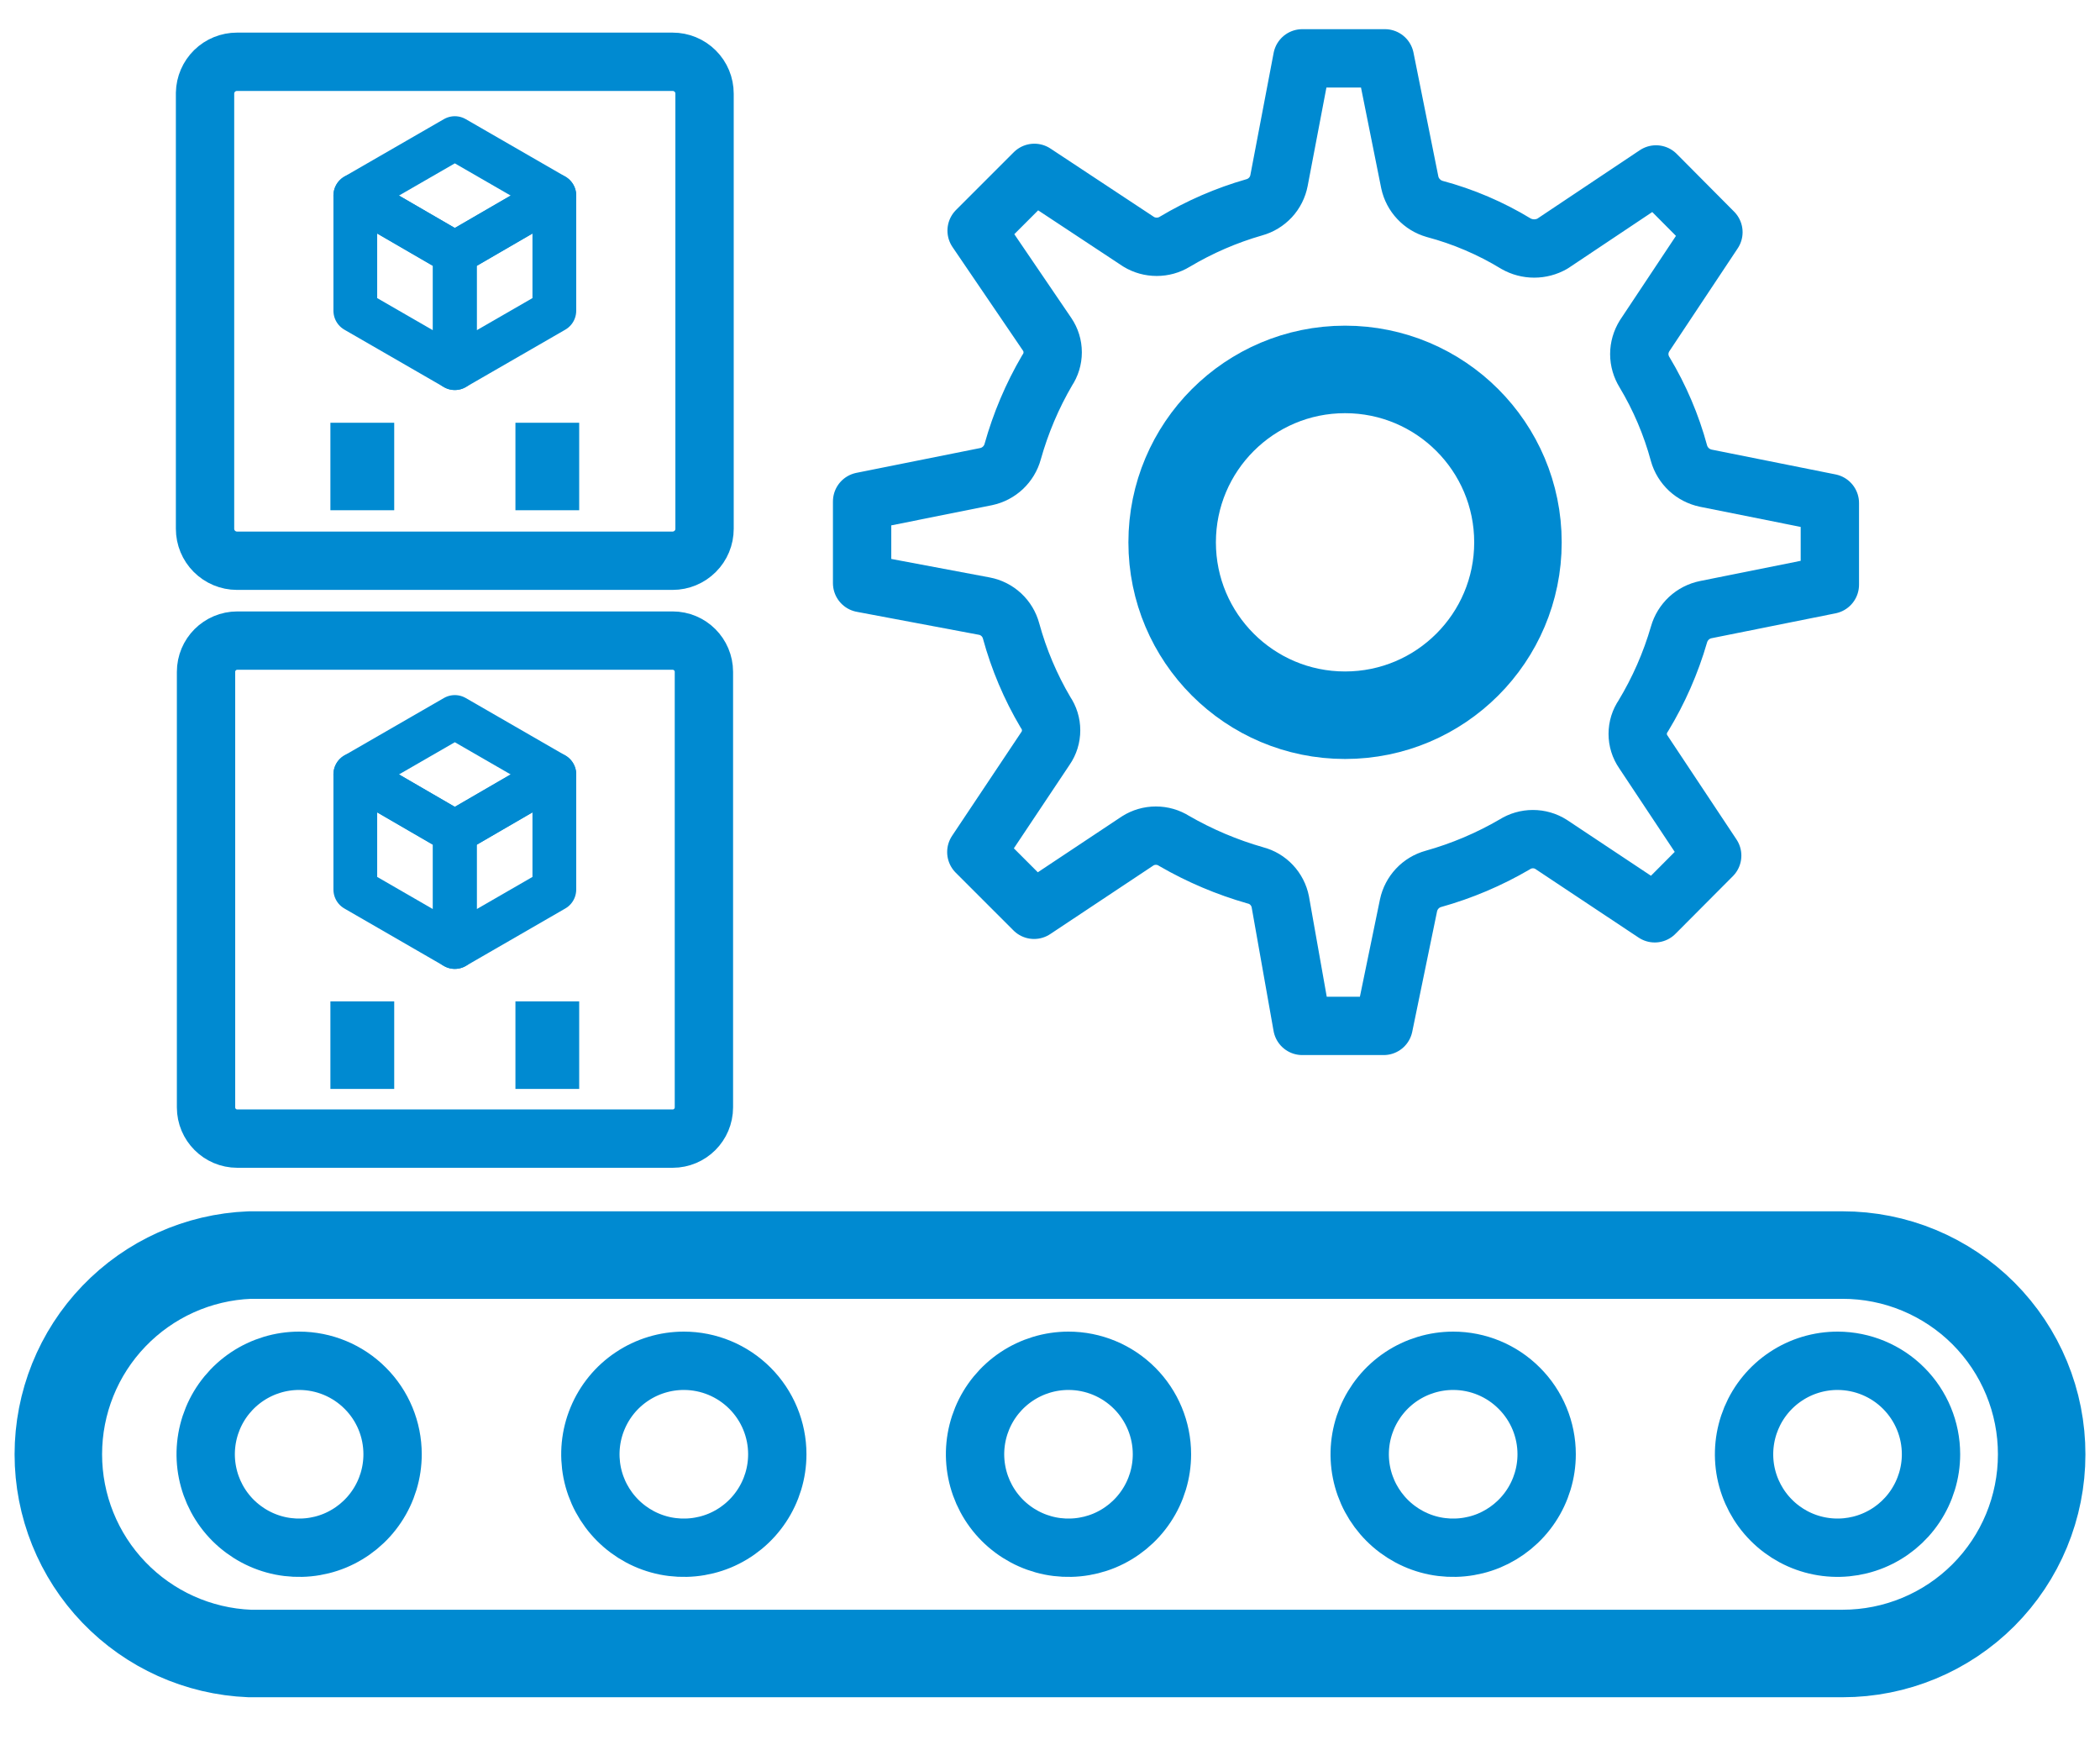 <?xml version="1.0" encoding="UTF-8"?> <svg xmlns="http://www.w3.org/2000/svg" width="36" height="30" viewBox="0 0 36 30" fill="none"><path d="M5.128 23.324C4.811 23.324 4.502 23.418 4.238 23.594C3.975 23.77 3.769 24.02 3.648 24.313C3.527 24.606 3.495 24.928 3.557 25.239C3.619 25.55 3.771 25.835 3.995 26.059C4.22 26.283 4.505 26.436 4.816 26.498C5.127 26.559 5.449 26.528 5.741 26.407C6.034 26.285 6.284 26.08 6.46 25.816C6.636 25.553 6.73 25.243 6.73 24.926C6.73 24.501 6.562 24.094 6.261 23.794C5.961 23.493 5.553 23.324 5.128 23.324Z" stroke="#008AD1" stroke-linejoin="round"></path><path d="M11.723 23.324C11.406 23.324 11.096 23.418 10.833 23.594C10.569 23.77 10.364 24.02 10.243 24.313C10.121 24.606 10.09 24.928 10.151 25.239C10.213 25.55 10.366 25.835 10.59 26.059C10.814 26.283 11.099 26.436 11.41 26.498C11.721 26.559 12.043 26.528 12.336 26.407C12.629 26.285 12.879 26.08 13.055 25.816C13.231 25.553 13.325 25.243 13.325 24.926C13.325 24.501 13.156 24.094 12.856 23.794C12.555 23.493 12.148 23.324 11.723 23.324Z" stroke="#008AD1" stroke-linejoin="round"></path><path d="M18.317 23.324C18 23.324 17.691 23.418 17.427 23.594C17.164 23.77 16.958 24.02 16.837 24.313C16.716 24.606 16.684 24.928 16.746 25.239C16.808 25.55 16.96 25.835 17.184 26.059C17.408 26.283 17.694 26.436 18.005 26.498C18.315 26.559 18.637 26.528 18.93 26.407C19.223 26.285 19.473 26.08 19.649 25.816C19.825 25.553 19.919 25.243 19.919 24.926C19.919 24.501 19.75 24.094 19.45 23.794C19.149 23.493 18.742 23.324 18.317 23.324Z" stroke="#008AD1" stroke-linejoin="round"></path><path d="M24.912 23.324C24.595 23.324 24.285 23.418 24.021 23.594C23.758 23.77 23.553 24.02 23.431 24.313C23.31 24.606 23.278 24.928 23.34 25.239C23.402 25.55 23.555 25.835 23.779 26.059C24.003 26.283 24.288 26.436 24.599 26.498C24.91 26.559 25.232 26.528 25.525 26.407C25.817 26.285 26.068 26.08 26.244 25.816C26.42 25.553 26.514 25.243 26.514 24.926C26.514 24.501 26.345 24.094 26.044 23.794C25.744 23.493 25.337 23.324 24.912 23.324Z" stroke="#008AD1" stroke-linejoin="round"></path><path d="M31.506 23.324C31.189 23.323 30.878 23.416 30.614 23.592C30.35 23.767 30.144 24.017 30.022 24.309C29.9 24.602 29.867 24.924 29.928 25.235C29.99 25.547 30.142 25.833 30.366 26.057C30.59 26.282 30.875 26.435 31.186 26.497C31.497 26.559 31.819 26.528 32.112 26.407C32.405 26.286 32.656 26.081 32.832 25.817C33.008 25.553 33.103 25.244 33.103 24.926C33.103 24.502 32.935 24.096 32.635 23.795C32.336 23.495 31.93 23.326 31.506 23.324V23.324Z" stroke="#008AD1" stroke-linejoin="round"></path><path d="M35 24.929C35 25.834 34.641 26.702 34.001 27.342C33.361 27.982 32.493 28.341 31.588 28.341H4.281C3.399 28.306 2.565 27.931 1.953 27.294C1.341 26.658 1 25.809 1 24.927C1 24.044 1.341 23.195 1.953 22.559C2.565 21.922 3.399 21.547 4.281 21.512H31.588C32.036 21.512 32.481 21.6 32.895 21.772C33.309 21.944 33.686 22.196 34.003 22.513C34.319 22.83 34.571 23.207 34.742 23.622C34.913 24.036 35.001 24.481 35 24.929Z" stroke="#008AD1" stroke-width="1.5" stroke-linejoin="round"></path><path d="M9.503 13.273L7.797 14.263L6.091 13.273L7.797 12.289L9.503 13.273Z" stroke="#008AD1" stroke-width="0.75" stroke-linejoin="round"></path><path d="M7.797 14.263V16.232L6.091 15.247V13.273L7.797 14.263Z" stroke="#008AD1" stroke-width="0.75" stroke-linejoin="round"></path><path d="M9.503 13.273V15.247L7.797 16.232V14.263L9.503 13.273Z" stroke="#008AD1" stroke-width="0.75" stroke-linejoin="round"></path><path d="M9.929 17.914H8.836" stroke="#008AD1" stroke-width="1.5" stroke-linejoin="round"></path><path d="M6.758 17.914H5.664" stroke="#008AD1" stroke-width="1.5" stroke-linejoin="round"></path><path d="M11.531 10.98H4.068C3.772 10.98 3.532 11.22 3.532 11.516V18.98C3.532 19.276 3.772 19.516 4.068 19.516H11.531C11.827 19.516 12.067 19.276 12.067 18.98V11.516C12.067 11.22 11.827 10.98 11.531 10.98Z" stroke="#008AD1" stroke-linejoin="round"></path><path d="M9.503 3.351L7.797 4.341L6.091 3.351L7.797 2.367L9.503 3.351Z" stroke="#008AD1" stroke-width="0.75" stroke-linejoin="round"></path><path d="M7.797 4.341V6.31L6.091 5.326V3.352L7.797 4.341Z" stroke="#008AD1" stroke-width="0.75" stroke-linejoin="round"></path><path d="M9.503 3.352V5.326L7.797 6.31V4.341L9.503 3.352Z" stroke="#008AD1" stroke-width="0.75" stroke-linejoin="round"></path><path d="M9.929 7.996H8.836" stroke="#008AD1" stroke-width="1.5" stroke-linejoin="round"></path><path d="M6.758 7.996H5.664" stroke="#008AD1" stroke-width="1.5" stroke-linejoin="round"></path><path d="M4.062 1.059H11.531C11.676 1.059 11.815 1.116 11.918 1.219C12.021 1.321 12.078 1.46 12.078 1.605V9.064C12.078 9.209 12.021 9.348 11.918 9.45C11.815 9.553 11.676 9.611 11.531 9.611H4.062C3.917 9.611 3.778 9.553 3.675 9.45C3.573 9.348 3.515 9.209 3.515 9.064V1.594C3.518 1.451 3.577 1.315 3.679 1.215C3.781 1.115 3.919 1.059 4.062 1.059Z" stroke="#008AD1" stroke-linejoin="round"></path><path d="M28.783 10.875C28.813 10.769 28.872 10.673 28.953 10.597C29.034 10.522 29.134 10.471 29.242 10.449L31.369 10.022V8.622L29.242 8.196C29.134 8.173 29.034 8.122 28.953 8.047C28.872 7.971 28.813 7.876 28.783 7.769C28.651 7.281 28.452 6.814 28.192 6.381C28.134 6.287 28.102 6.179 28.102 6.069C28.102 5.959 28.134 5.851 28.192 5.757L29.373 3.98L28.389 2.99L26.612 4.177C26.517 4.231 26.41 4.259 26.3 4.259C26.191 4.259 26.084 4.231 25.989 4.177C25.555 3.913 25.085 3.712 24.594 3.581C24.489 3.551 24.394 3.493 24.319 3.413C24.243 3.333 24.191 3.234 24.168 3.127L23.741 1H22.325L21.926 3.094C21.905 3.203 21.854 3.304 21.779 3.385C21.703 3.466 21.607 3.525 21.5 3.554C21.022 3.691 20.564 3.89 20.138 4.144C20.045 4.201 19.938 4.23 19.829 4.23C19.72 4.23 19.613 4.201 19.52 4.144L17.732 2.963L16.742 3.953L17.951 5.73C18.013 5.821 18.046 5.928 18.046 6.039C18.046 6.149 18.013 6.257 17.951 6.348C17.695 6.785 17.497 7.254 17.36 7.742C17.331 7.848 17.273 7.943 17.193 8.019C17.113 8.094 17.014 8.146 16.906 8.169L14.779 8.595V9.995L16.874 10.389C16.982 10.409 17.083 10.46 17.165 10.536C17.246 10.611 17.304 10.708 17.333 10.815C17.467 11.304 17.665 11.773 17.923 12.209C17.986 12.3 18.019 12.408 18.019 12.518C18.019 12.629 17.986 12.736 17.923 12.827L16.737 14.604L17.727 15.594L19.504 14.413C19.597 14.354 19.705 14.323 19.815 14.323C19.926 14.323 20.034 14.354 20.127 14.413C20.566 14.667 21.034 14.865 21.521 15.004C21.628 15.031 21.725 15.089 21.8 15.169C21.875 15.249 21.927 15.349 21.948 15.457L22.325 17.584H23.72L24.146 15.518C24.169 15.41 24.221 15.311 24.296 15.231C24.371 15.151 24.467 15.093 24.573 15.064C25.061 14.927 25.529 14.729 25.967 14.473C26.06 14.414 26.168 14.383 26.279 14.383C26.389 14.383 26.497 14.414 26.59 14.473L28.367 15.654L29.352 14.665L28.171 12.887C28.108 12.796 28.075 12.689 28.075 12.579C28.075 12.468 28.108 12.361 28.171 12.27C28.435 11.834 28.641 11.365 28.783 10.875V10.875Z" stroke="#008AD1" stroke-linejoin="round"></path><path d="M23.058 12.259C24.695 12.259 26.022 10.932 26.022 9.296C26.022 7.659 24.695 6.332 23.058 6.332C21.421 6.332 20.094 7.659 20.094 9.296C20.094 10.932 21.421 12.259 23.058 12.259Z" stroke="#008AD1" stroke-width="1.5" stroke-linejoin="round"></path></svg> 